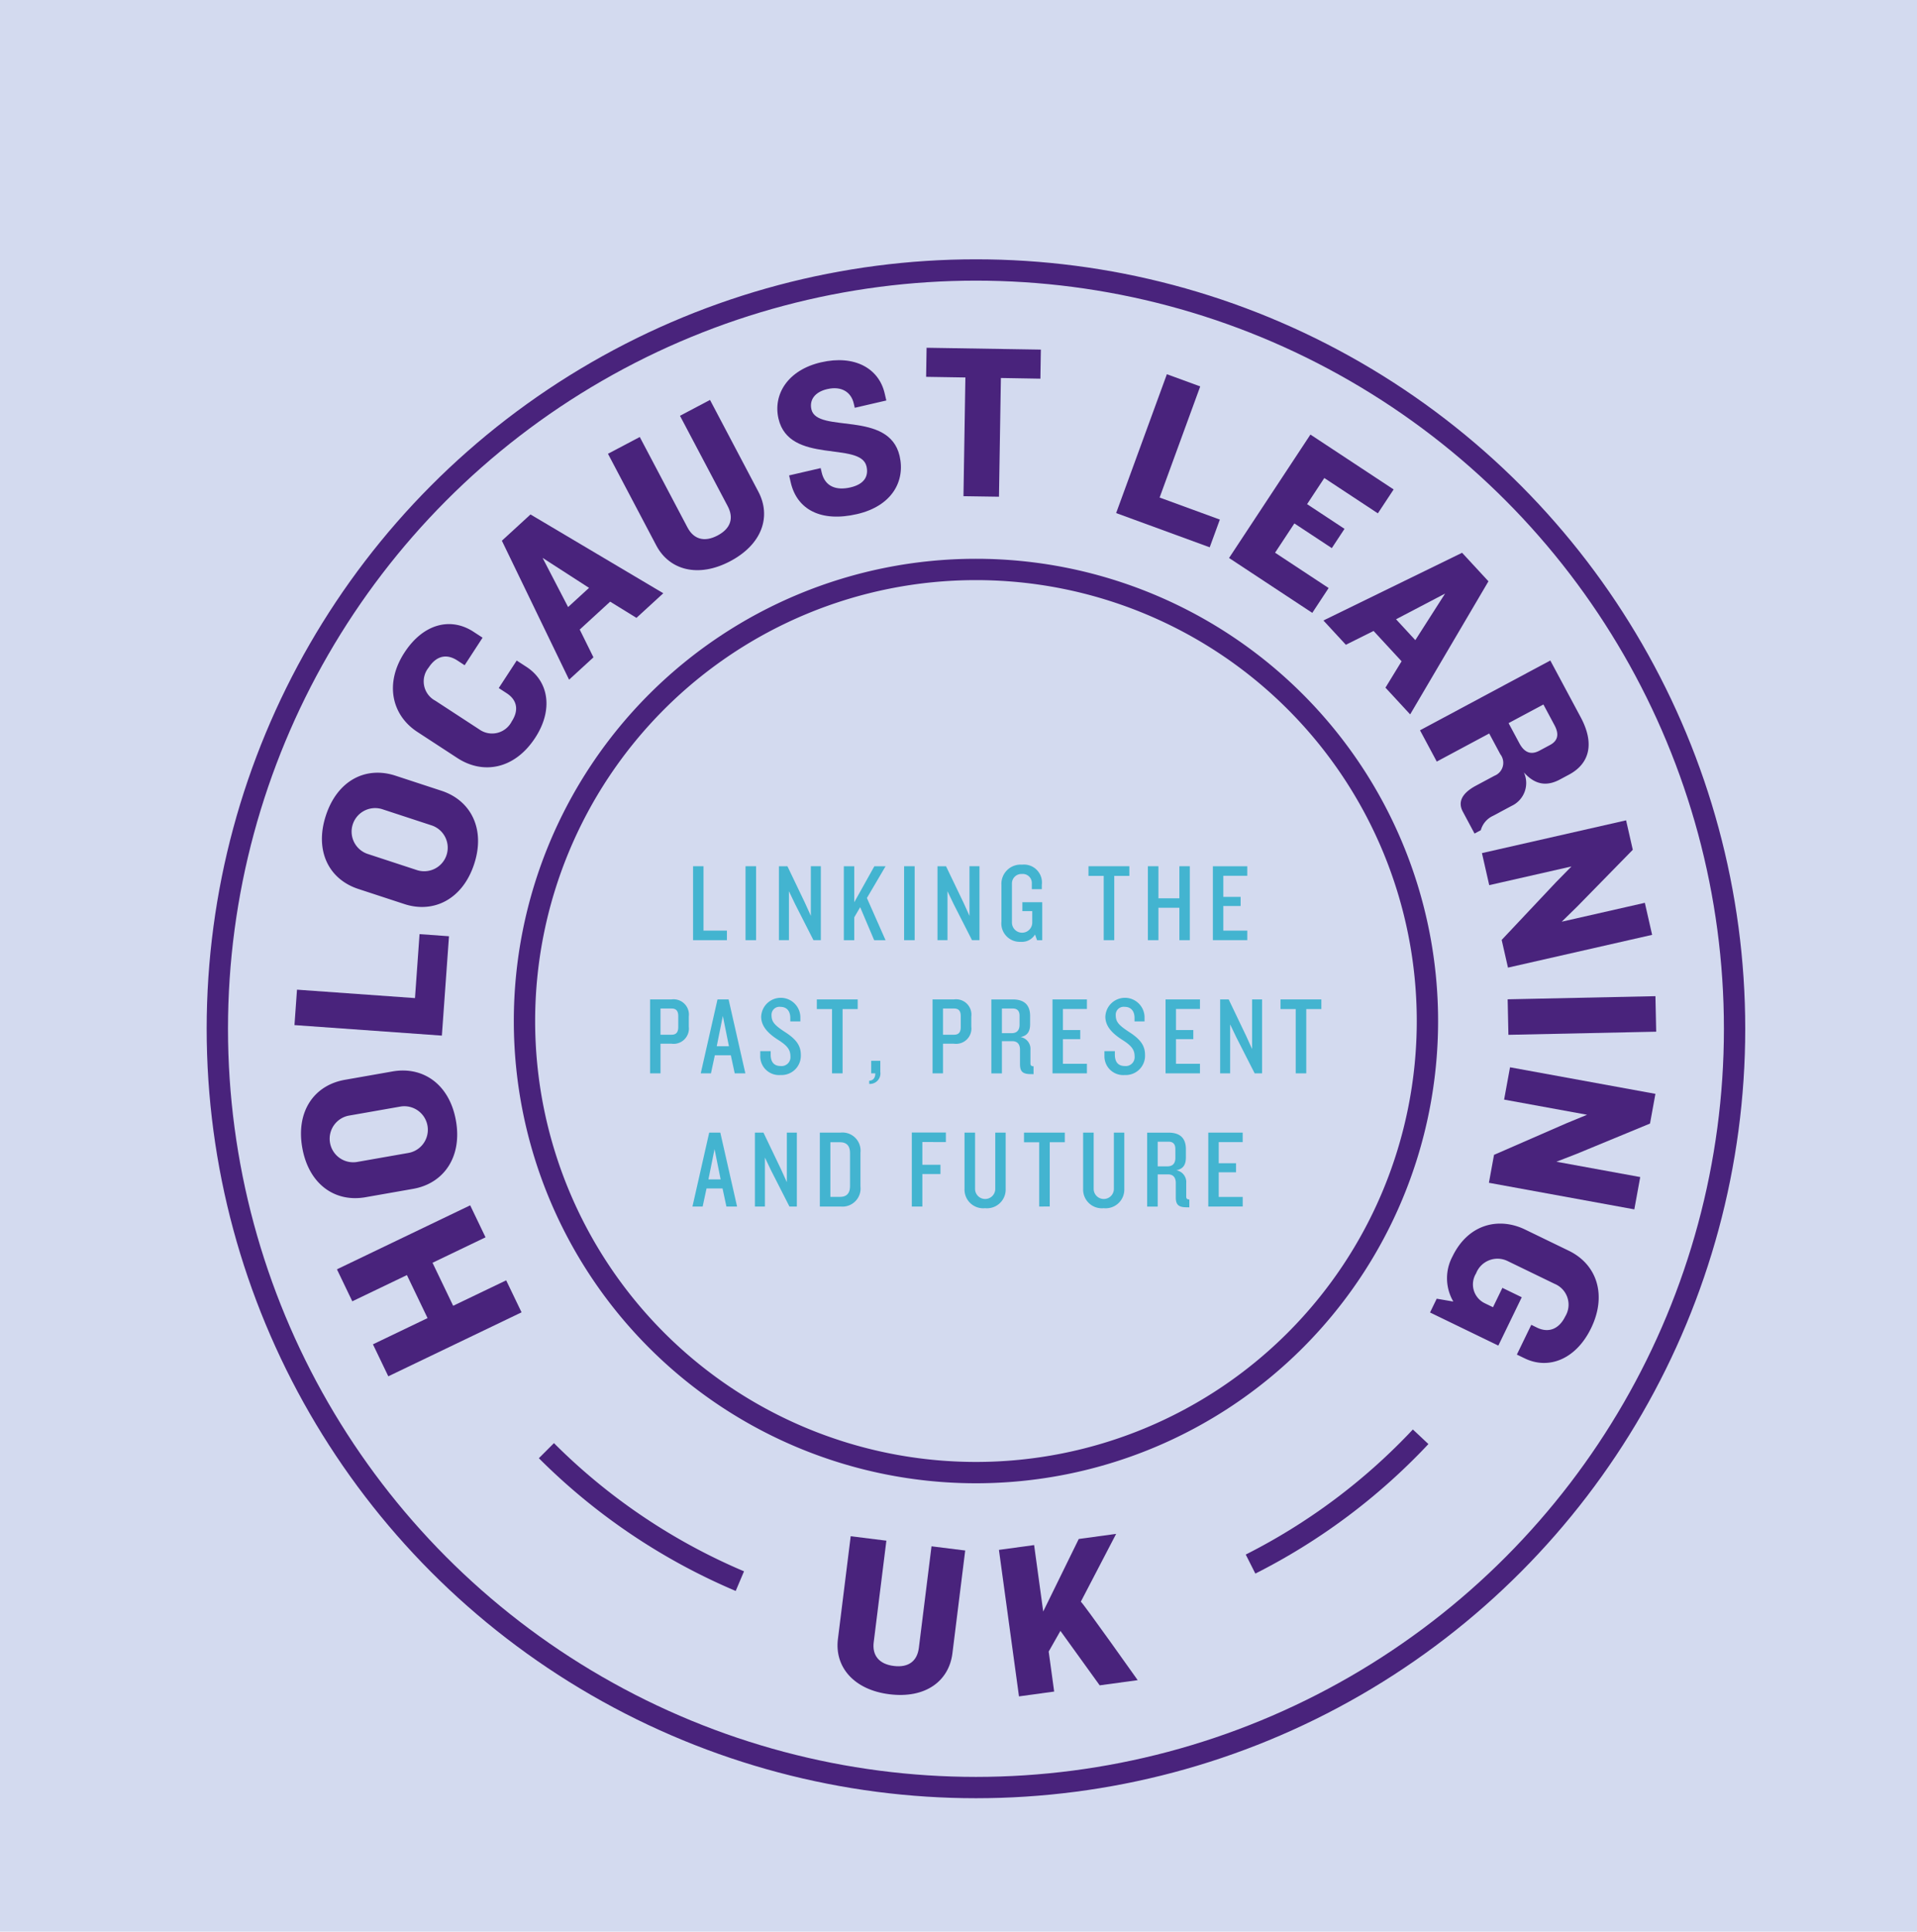 <?xml version="1.0" encoding="UTF-8"?> <svg xmlns="http://www.w3.org/2000/svg" width="269.711" height="271.711" viewBox="0 0 269.711 271.711"><rect width="269.711" height="271.711" fill="#d3daef"></rect><circle cx="106.734" cy="106.734" r="106.734" transform="translate(30.577 37.976)" fill="none" stroke="#49237c" stroke-miterlimit="10" stroke-width="3"></circle><g transform="translate(41.431 48.911)"><path d="M696.808,335.708l-7.459,3.58,2.905,6.052,7.459-3.58,2.162,4.5-18.746,9-2.162-4.5,7.685-3.688-2.905-6.052-7.684,3.689-2.162-4.5,18.747-9Z" transform="translate(-669.927 -210.575)" fill="#49237c"></path><path d="M691.871,316.406c.9,5.1-1.715,8.829-6.021,9.585l-6.7,1.177c-4.336.761-8-1.861-8.9-6.967s1.66-8.787,6-9.549l6.7-1.177C687.256,308.719,690.974,311.3,691.871,316.406Zm-14.966-.733a3.31,3.31,0,1,0,1.145,6.519l7.166-1.258a3.31,3.31,0,0,0-1.144-6.52Z" transform="translate(-669.154 -207.674)" fill="#49237c"></path><path d="M689.751,301.5l-20.738-1.48.355-4.983,16.6,1.186.642-9,4.142.3Z" transform="translate(-669.013 -204.738)" fill="#49237c"></path><path d="M694.882,273.9c-1.615,4.925-5.673,6.979-9.826,5.617l-6.468-2.121c-4.184-1.371-6.178-5.41-4.564-10.335s5.6-6.969,9.787-5.6l6.468,2.121C694.432,264.942,696.5,268.971,694.882,273.9Zm-12.855-7.7a3.31,3.31,0,1,0-2.062,6.29l6.913,2.267a3.31,3.31,0,0,0,2.061-6.29Z" transform="translate(-669.604 -201.263)" fill="#49237c"></path><path d="M695.075,242.728l-1.02-.666c-1.569-1.023-2.995-.611-4.035.983a3.074,3.074,0,0,0,.937,4.677l6.172,4.029a3.1,3.1,0,0,0,4.571-1.118c1.042-1.595.742-3.022-.7-3.961l-1.125-.734,2.526-3.87,1.386.9c3.165,2.065,3.758,6.07,1.213,9.967-2.9,4.445-7.347,5.2-10.955,2.842l-5.623-3.67c-3.609-2.356-4.639-6.832-1.806-11.173,2.68-4.106,6.535-4.983,9.7-2.918l1.282.837Z" transform="translate(-671.134 -198.065)" fill="#49237c"></path><path d="M721.592,233.705l-3.7-2.282-4.281,3.926,1.931,3.907-3.429,3.145-9.455-19.549,4.027-3.694,18.684,11.084Zm-13.206-8.439,3.591,6.918,2.945-2.7Z" transform="translate(-673.478 -195.704)" fill="#49237c"></path><path d="M737.055,223.277c-4.475,2.36-8.55,1.262-10.386-2.219l-6.8-12.9,4.474-2.36,6.717,12.732c.859,1.63,2.35,2.114,4.229,1.123s2.292-2.48,1.433-4.11L730,202.814l4.225-2.23,6.8,12.9C742.852,216.935,741.611,220.873,737.055,223.277Z" transform="translate(-675.762 -193.239)" fill="#49237c"></path><path d="M758.56,215.786c-5.079,1.176-8.446-.64-9.327-4.441l-.232-1,4.44-1.028.141.608c.465,2.007,2.068,2.565,4.045,2.108s2.579-1.591,2.263-2.96c-.831-3.588-10.877-.2-12.384-6.713-.788-3.406,1.3-6.838,5.983-7.922,4.714-1.091,8.14.839,8.957,4.367l.232,1-4.44,1.028-.141-.608c-.366-1.582-1.7-2.491-3.735-2.019-1.734.4-2.532,1.516-2.223,2.854.8,3.436,10.91.069,12.409,6.546C765.372,211.165,763.456,214.653,758.56,215.786Z" transform="translate(-679.409 -192.383)" fill="#49237c"></path><path d="M782,196.374l-.269,16.7L776.736,213l.269-16.7-5.525-.089.066-4.09,16.077.259-.065,4.089Z" transform="translate(-682.612 -192.115)" fill="#49237c"></path><path d="M802.306,215.944l7.139-19.53,4.692,1.715-5.714,15.631,8.475,3.1-1.426,3.9Z" transform="translate(-686.703 -192.686)" fill="#49237c"></path><path d="M820.625,223.561,832.074,206.2l11.706,7.719-2.218,3.363-7.535-4.969-2.423,3.676,5.265,3.473-1.787,2.711-5.266-3.473-2.716,4.119,7.535,4.969-2.3,3.493Z" transform="translate(-689.135 -193.984)" fill="#49237c"></path><path d="M844.662,244.346l2.268-3.71-3.941-4.266-3.9,1.944-3.157-3.417,19.511-9.524,3.708,4.013-11.015,18.721Zm8.389-13.234-6.9,3.615,2.712,2.936Z" transform="translate(-691.166 -196.529)" fill="#49237c"></path><path d="M857.623,264.1c-.781-1.459.037-2.641,1.729-3.583l2.725-1.46a1.956,1.956,0,0,0,.823-3.027l-1.563-2.918-7.377,3.951-2.358-4.4,18.332-9.818,4.276,7.982c2.064,3.853,1.121,6.59-1.631,8.064l-1.294.693c-1.845.988-3.486.768-5.072-1a3.55,3.55,0,0,1-1.726,4.714l-2.615,1.4a3.135,3.135,0,0,0-1.717,2.018l-.881.472Zm12.268-9.368c.991-.531,1.387-1.381.634-2.784l-1.562-2.918-4.9,2.624,1.519,2.835c.722,1.349,1.667,1.658,2.823,1.039Z" transform="translate(-693.246 -198.848)" fill="#49237c"></path><path d="M864.426,285.589l7.636-8.109,2.184-2.225-11.571,2.63-1.024-4.507,20.28-4.609.942,4.14L875.05,280.9l-2.175,2.127,11.694-2.657,1.024,4.506-20.28,4.61Z" transform="translate(-694.58 -202.288)" fill="#49237c"></path><path d="M865.821,297.728l20.791-.441.106,4.995-20.791.441Z" transform="translate(-695.133 -206.073)" fill="#49237c"></path><path d="M863.5,321.138l10.209-4.452,2.883-1.187-11.672-2.132.831-4.546,20.456,3.737-.762,4.178-10.334,4.27-2.836,1.1,11.795,2.155-.831,4.545-20.457-3.737Z" transform="translate(-694.73 -207.604)" fill="#49237c"></path><path d="M872.256,347.223a3.166,3.166,0,0,0-1.5-4.576l-6.63-3.214a3.23,3.23,0,0,0-4.419,1.744,2.938,2.938,0,0,0,1.2,4.188l1.18.572,1.321-2.725,2.725,1.321-3.295,6.8-9.609-4.657.939-1.938,2.337.4a6.5,6.5,0,0,1-.121-6.338c2.233-4.608,6.551-5.569,10.231-3.785l6.125,2.969c4.017,1.947,5.383,6.287,3.15,10.895-2.111,4.355-5.946,5.9-9.345,4.249l-1.1-.532,2.029-4.186.814.4C869.981,349.624,871.424,348.935,872.256,347.223Z" transform="translate(-693.462 -210.969)" fill="#49237c"></path></g><g transform="translate(117.834 215.752)"><path d="M764.408,407.106c-5.018-.625-7.73-3.859-7.244-7.761l1.8-14.468,5.019.626-1.781,14.282c-.228,1.827.717,3.078,2.824,3.341s3.3-.721,3.527-2.549l1.781-14.282,4.74.591-1.8,14.467C772.791,405.226,769.52,407.745,764.408,407.106Z" transform="translate(-757.109 -384.539)" fill="#49237c"></path><path d="M797.47,405.8l-5.524-7.66-1.651,2.905.77,5.63-4.95.678-2.82-20.607,4.95-.677,1.279,9.344,5-10.2,5.26-.72-4.967,9.538c.387.294,8,11.04,8,11.04Z" transform="translate(-760.584 -384.487)" fill="#49237c"></path></g><path d="M63.52,0A63.52,63.52,0,1,1,0,63.52,63.52,63.52,0,0,1,63.52,0Z" transform="translate(73.791 80.101)" fill="none" stroke="#49237c" stroke-width="3"></path><path d="M737.1,389.352A85.768,85.768,0,0,1,709.883,371" transform="translate(-633.006 -166.945)" fill="none" stroke="#49237c" stroke-miterlimit="10" stroke-width="3"></path><path d="M848.043,368.746a85.922,85.922,0,0,1-23.931,17.907" transform="translate(-648.167 -166.646)" fill="none" stroke="#49237c" stroke-miterlimit="10" stroke-width="3"></path><g transform="translate(91.461 121.629)"><path d="M733.674,286.613v-10.4h1.468v9.057h3.295v1.343Z" transform="translate(-727.625 -275.994)" fill="#43b4d0"></path><path d="M742.187,286.613v-10.4h1.484v10.4Z" transform="translate(-728.755 -275.994)" fill="#43b4d0"></path><path d="M752.463,286.613l-2.578-5.06-.874-1.827v6.887H747.6v-10.4h1.2l2.467,5.153.827,1.826v-6.98h1.406v10.4Z" transform="translate(-729.474 -275.994)" fill="#43b4d0"></path><path d="M762.4,286.613l-1.968-4.638L759.6,283.4v3.217h-1.468v-10.4H759.6v5.06l2.826-5.06h1.577l-2.624,4.466,2.624,5.935Z" transform="translate(-730.871 -275.994)" fill="#43b4d0"></path><path d="M767.909,286.613v-10.4h1.484v10.4Z" transform="translate(-732.168 -275.994)" fill="#43b4d0"></path><path d="M778.183,286.613l-2.576-5.06-.875-1.827v6.887h-1.405v-10.4h1.2L777,281.366l.827,1.826v-6.98h1.406v10.4Z" transform="translate(-732.887 -275.994)" fill="#43b4d0"></path><path d="M788.707,286.58l-.281-.8a2.16,2.16,0,0,1-2.029,1.031,2.591,2.591,0,0,1-2.7-2.858V278.8a2.7,2.7,0,0,1,2.9-2.842,2.528,2.528,0,0,1,2.781,2.842v.609h-1.406v-.781a1.271,1.271,0,0,0-1.375-1.358,1.333,1.333,0,0,0-1.421,1.389V284.1a1.429,1.429,0,0,0,2.858,0v-1.609h-1.389v-1.249h2.794v5.341Z" transform="translate(-734.263 -275.961)" fill="#43b4d0"></path><path d="M801.447,277.571v9.042h-1.483v-9.042h-2.14v-1.358h5.747v1.358Z" transform="translate(-736.139 -275.994)" fill="#43b4d0"></path><path d="M811.889,286.613v-4.56h-2.951v4.56h-1.484v-10.4h1.484v4.513h2.951v-4.513h1.467v10.4Z" transform="translate(-737.417 -275.994)" fill="#43b4d0"></path><path d="M818,286.613v-10.4h4.84v1.343H819.47v2.967h2.435v1.28H819.47v3.467h3.372v1.343Z" transform="translate(-738.817 -275.994)" fill="#43b4d0"></path><path d="M729.713,304.044h-1.546v4.17H726.7v-10.4h3.014a2.156,2.156,0,0,1,2.436,2.4v1.436A2.157,2.157,0,0,1,729.713,304.044Zm.952-3.872c0-.687-.25-1.077-.937-1.077h-1.562v3.685h1.562c.687,0,.937-.406.937-1.078Z" transform="translate(-726.699 -278.861)" fill="#43b4d0"></path><path d="M739.7,308.213l-.547-2.545h-2.249l-.546,2.545h-1.437l2.358-10.4h1.561l2.358,10.4Zm-1.671-8.074-.859,4.263h1.717Z" transform="translate(-727.791 -278.861)" fill="#43b4d0"></path><path d="M747.431,308.414a2.638,2.638,0,0,1-2.858-2.639v-.718h1.467v.484c0,1.062.485,1.608,1.406,1.608a1.248,1.248,0,0,0,1.374-1.343c0-.922-.406-1.5-1.717-2.327-1.172-.749-2.4-1.764-2.4-3.264a2.758,2.758,0,0,1,5.512-.016v.671H748.8v-.484c0-.874-.422-1.561-1.405-1.561a1.113,1.113,0,0,0-1.233,1.186c0,.921.422,1.4,1.92,2.374,1.515.984,2.2,1.859,2.2,3.2A2.714,2.714,0,0,1,747.431,308.414Z" transform="translate(-729.071 -278.828)" fill="#43b4d0"></path><path d="M757.375,299.171v9.042h-1.484v-9.042h-2.14v-1.358H759.5v1.358Z" transform="translate(-730.289 -278.861)" fill="#43b4d0"></path><path d="M762.249,311.018v-.453c.545,0,.859-.39.859-1.03h-.578V307.77h1.281v1.562A1.473,1.473,0,0,1,762.249,311.018Z" transform="translate(-731.417 -280.183)" fill="#43b4d0"></path><path d="M775.54,304.044h-1.546v4.17h-1.467v-10.4h3.014a2.156,2.156,0,0,1,2.436,2.4v1.436A2.157,2.157,0,0,1,775.54,304.044Zm.952-3.872c0-.687-.25-1.077-.937-1.077h-1.562v3.685h1.562c.687,0,.937-.406.937-1.078Z" transform="translate(-732.781 -278.861)" fill="#43b4d0"></path><path d="M787.671,308.323c-1.171,0-1.577-.328-1.577-1.406v-2.029c0-.719-.328-1.2-1.077-1.2h-1.468v4.529h-1.484v-10.4h3.015c1.686,0,2.436.843,2.436,2.327v1.14c0,1.014-.344,1.624-1.343,1.826a1.683,1.683,0,0,1,1.389,1.811v1.89c0,.281.125.406.438.406v1.109Zm-1.639-8.214c0-.593-.25-1.015-.952-1.015h-1.531v3.466h1.374c.719,0,1.109-.407,1.109-1.187Z" transform="translate(-734.047 -278.861)" fill="#43b4d0"></path><path d="M791.983,308.213v-10.4h4.841v1.343h-3.373v2.968h2.436v1.28h-2.436v3.467h3.373v1.343Z" transform="translate(-735.363 -278.861)" fill="#43b4d0"></path><path d="M803.265,308.414a2.638,2.638,0,0,1-2.858-2.639v-.718h1.467v.484c0,1.062.485,1.608,1.406,1.608a1.248,1.248,0,0,0,1.374-1.343c0-.922-.406-1.5-1.717-2.327-1.172-.749-2.4-1.764-2.4-3.264a2.758,2.758,0,0,1,5.512-.016v.671h-1.406v-.484c0-.874-.422-1.561-1.4-1.561A1.112,1.112,0,0,0,802,300.013c0,.921.421,1.4,1.92,2.374,1.515.984,2.2,1.859,2.2,3.2A2.714,2.714,0,0,1,803.265,308.414Z" transform="translate(-736.481 -278.828)" fill="#43b4d0"></path><path d="M810.324,308.213v-10.4h4.841v1.343h-3.373v2.968h2.436v1.28h-2.436v3.467h3.373v1.343Z" transform="translate(-737.798 -278.861)" fill="#43b4d0"></path><path d="M824.037,308.213l-2.577-5.06-.874-1.827v6.887H819.18v-10.4h1.2l2.467,5.153.827,1.826v-6.98h1.405v10.4Z" transform="translate(-738.973 -278.861)" fill="#43b4d0"></path><path d="M832.595,299.171v9.042h-1.484v-9.042h-2.139v-1.358h5.747v1.358Z" transform="translate(-740.273 -278.861)" fill="#43b4d0"></path><path d="M738.353,329.813l-.546-2.545h-2.249l-.546,2.545h-1.436l2.357-10.4h1.562l2.358,10.4Zm-1.67-8.073L735.823,326h1.718Z" transform="translate(-727.612 -281.728)" fill="#43b4d0"></path><path d="M748.565,329.813l-2.577-5.06-.874-1.827v6.886h-1.406v-10.4h1.2l2.467,5.153.827,1.827v-6.98h1.406v10.4Z" transform="translate(-728.956 -281.728)" fill="#43b4d0"></path><path d="M757.175,329.813h-2.936v-10.4h2.936a2.545,2.545,0,0,1,2.78,2.811V327A2.545,2.545,0,0,1,757.175,329.813Zm1.311-7.511c0-.984-.437-1.531-1.405-1.531h-1.359v7.683h1.359c.968,0,1.405-.546,1.405-1.515Z" transform="translate(-730.354 -281.728)" fill="#43b4d0"></path><path d="M770.644,320.738v3.2h2.546v1.3h-2.546v4.575h-1.483V319.4h4.793v1.343Z" transform="translate(-732.335 -281.726)" fill="#43b4d0"></path><path d="M780.6,330.047a2.63,2.63,0,0,1-2.89-2.716v-7.917h1.484v7.917a1.421,1.421,0,0,0,2.842,0v-7.917H783.5v7.917A2.634,2.634,0,0,1,780.6,330.047Z" transform="translate(-733.469 -281.728)" fill="#43b4d0"></path><path d="M790.981,320.771v9.041H789.5v-9.041h-2.14v-1.358H793.1v1.358Z" transform="translate(-734.75 -281.728)" fill="#43b4d0"></path><path d="M799.841,330.047a2.629,2.629,0,0,1-2.888-2.716v-7.917h1.483v7.917a1.421,1.421,0,0,0,2.842,0v-7.917h1.467v7.917A2.634,2.634,0,0,1,799.841,330.047Z" transform="translate(-736.023 -281.728)" fill="#43b4d0"></path><path d="M812.944,329.922c-1.171,0-1.578-.328-1.578-1.4v-2.03c0-.718-.328-1.2-1.077-1.2h-1.468v4.528h-1.483v-10.4h3.014c1.687,0,2.436.843,2.436,2.327v1.14c0,1.015-.343,1.624-1.343,1.827a1.683,1.683,0,0,1,1.39,1.811v1.89c0,.281.125.406.437.406v1.108Zm-1.639-8.213c0-.594-.25-1.016-.953-1.016h-1.531v3.467H810.2c.718,0,1.109-.406,1.109-1.186Z" transform="translate(-737.401 -281.728)" fill="#43b4d0"></path><path d="M817.256,329.813v-10.4h4.84v1.343h-3.372v2.967h2.435V325h-2.435v3.467H822.1v1.343Z" transform="translate(-738.718 -281.728)" fill="#43b4d0"></path></g></svg> 